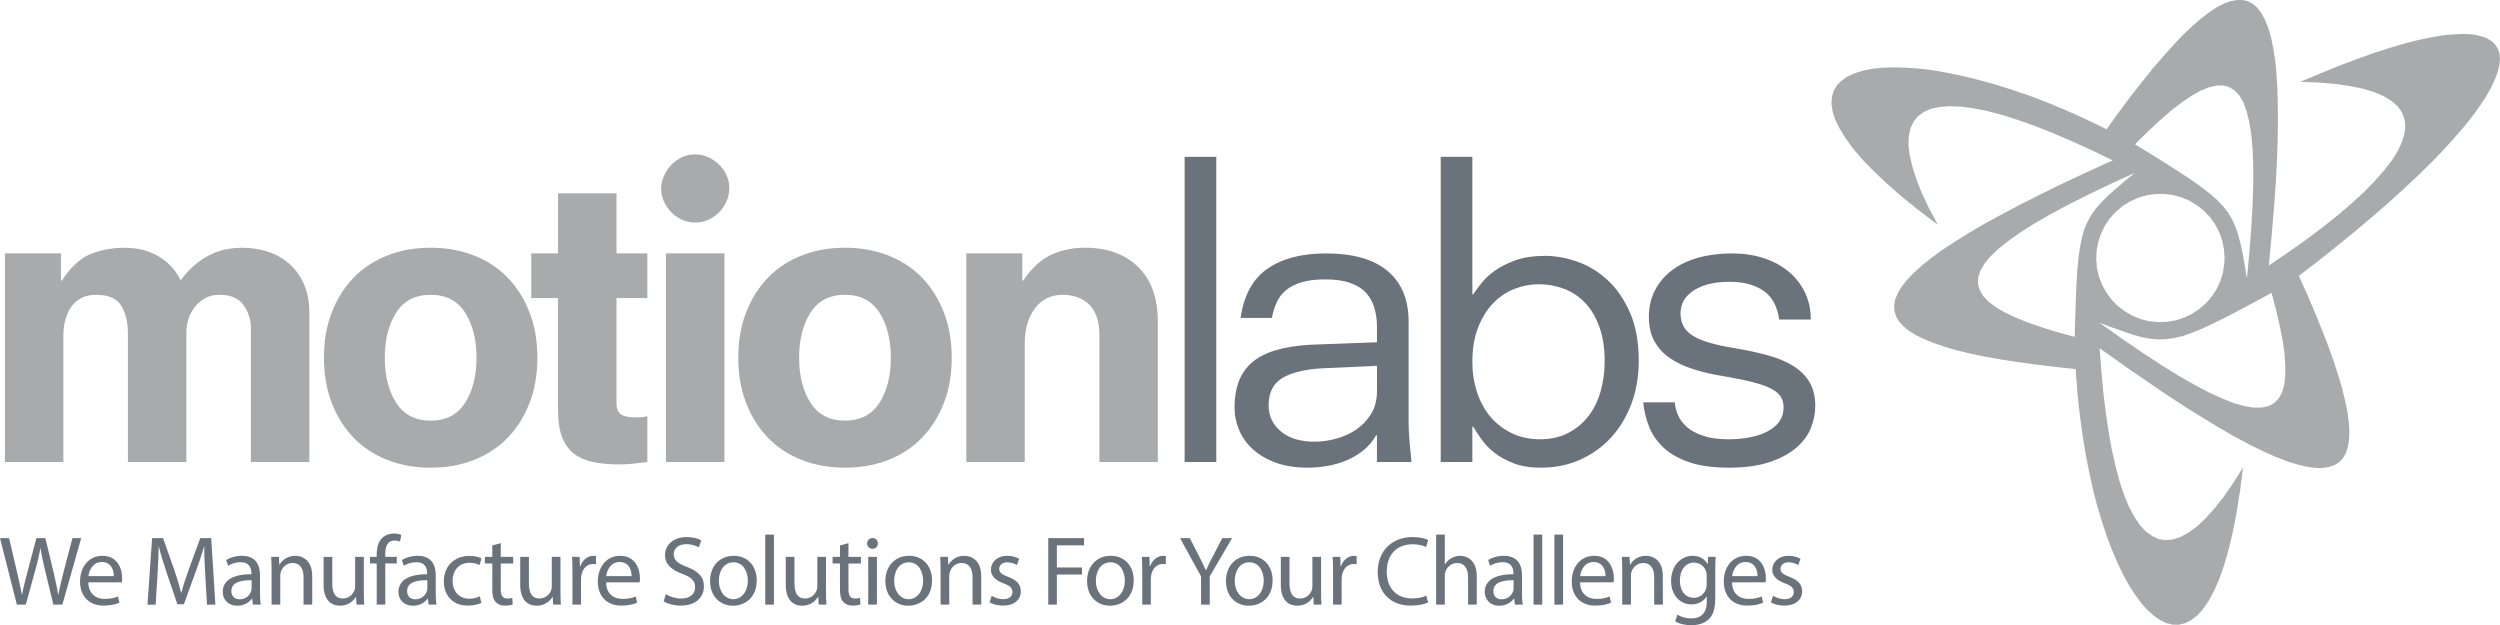 <?xml version="1.0" encoding="utf-8"?>
<!-- Generator: Adobe Illustrator 16.0.0, SVG Export Plug-In . SVG Version: 6.00 Build 0)  -->
<!DOCTYPE svg PUBLIC "-//W3C//DTD SVG 1.1//EN" "http://www.w3.org/Graphics/SVG/1.1/DTD/svg11.dtd">
<svg version="1.1" id="Layer_1" xmlns="http://www.w3.org/2000/svg" xmlns:xlink="http://www.w3.org/1999/xlink" x="0px" y="0px"
	 width="289.857px" height="72.493px" viewBox="0 0 289.857 72.493" enable-background="new 0 0 289.857 72.493"
	 xml:space="preserve">
<g>
	<path fill="#A9AAAC" d="M29.086,37.991c0-0.941-0.283-1.812-0.847-2.611c-0.565-0.8-1.491-1.2-2.776-1.2
		c-0.659,0-1.224,0.134-1.694,0.4c-0.47,0.267-0.87,0.612-1.199,1.035c-0.33,0.423-0.573,0.894-0.729,1.412
		c-0.158,0.518-0.236,1.012-0.236,1.482v15.057H14.83V38.649c0-1.286-0.259-2.352-0.776-3.199c-0.518-0.847-1.482-1.271-2.894-1.271
		c-0.691,0-1.278,0.134-1.764,0.4c-0.487,0.267-0.879,0.62-1.177,1.059C7.92,36.078,7.701,36.58,7.56,37.145
		c-0.141,0.564-0.212,1.145-0.212,1.741v14.68H0.573V29.381h6.494v3.152h0.094c1.065-1.6,2.203-2.635,3.411-3.105
		c1.208-0.47,2.501-0.706,3.882-0.706c0.407,0,0.894,0.04,1.458,0.118c0.564,0.079,1.152,0.251,1.764,0.518
		c0.611,0.267,1.2,0.643,1.765,1.129s1.066,1.153,1.506,2c0.595-0.783,1.207-1.427,1.835-1.929c0.626-0.501,1.247-0.886,1.858-1.152
		c0.611-0.267,1.207-0.447,1.788-0.541c0.58-0.094,1.121-0.142,1.623-0.142c1.035,0,2.023,0.149,2.964,0.447
		c0.941,0.298,1.772,0.76,2.494,1.388c0.722,0.628,1.293,1.412,1.718,2.353c0.423,0.941,0.635,2.04,0.635,3.293v17.362h-6.775
		V37.991z"/>
	<path fill="#A9AAAC" d="M62.305,41.473c0,1.945-0.306,3.702-0.917,5.27c-0.612,1.569-1.458,2.91-2.541,4.023
		c-1.082,1.114-2.384,1.969-3.905,2.565c-1.522,0.595-3.192,0.894-5.011,0.894c-1.82,0-3.491-0.299-5.011-0.894
		c-1.522-0.596-2.823-1.451-3.906-2.565c-1.082-1.113-1.929-2.454-2.54-4.023c-0.612-1.568-0.917-3.325-0.917-5.27
		c0-1.944,0.305-3.701,0.917-5.27c0.611-1.568,1.458-2.909,2.54-4.022c1.083-1.114,2.384-1.968,3.906-2.565
		c1.521-0.596,3.191-0.894,5.011-0.894c1.819,0,3.489,0.298,5.011,0.894c1.521,0.597,2.823,1.451,3.905,2.565
		c1.083,1.113,1.929,2.454,2.541,4.022C61.999,37.772,62.305,39.529,62.305,41.473z M55.247,41.473c0-2.101-0.439-3.842-1.317-5.222
		c-0.878-1.38-2.211-2.071-3.999-2.071c-1.788,0-3.122,0.691-4,2.071c-0.878,1.38-1.317,3.122-1.317,5.222
		c0,2.103,0.439,3.843,1.317,5.223c0.878,1.381,2.212,2.07,4,2.07c1.788,0,3.121-0.689,3.999-2.07
		C54.807,45.316,55.247,43.575,55.247,41.473z"/>
	<path fill="#A9AAAC" d="M61.598,29.381h3.105v-6.964h6.776v6.964h3.576v5.175h-3.576V46.79c0,0.534,0.148,0.934,0.447,1.2
		c0.297,0.267,0.886,0.399,1.764,0.399c0.282,0,0.525-0.007,0.729-0.023c0.204-0.015,0.416-0.054,0.635-0.117v5.317
		c-0.534,0.062-1.075,0.125-1.624,0.188c-0.548,0.062-1.09,0.093-1.623,0.093c-1.099,0-2.087-0.086-2.964-0.258
		c-0.878-0.172-1.623-0.486-2.235-0.941c-0.611-0.455-1.082-1.09-1.412-1.906c-0.329-0.815-0.494-1.882-0.494-3.2V34.556h-3.105
		V29.381z"/>
	<path fill="#A9AAAC" d="M76.654,21.899c0-0.501,0.102-0.988,0.306-1.459c0.204-0.47,0.478-0.894,0.823-1.27
		c0.345-0.376,0.76-0.683,1.247-0.917c0.486-0.236,1.012-0.353,1.576-0.353c0.501,0,0.988,0.102,1.459,0.306
		c0.47,0.205,0.894,0.487,1.27,0.847c0.376,0.361,0.674,0.776,0.894,1.247c0.219,0.47,0.329,0.973,0.329,1.506
		c0,0.534-0.102,1.035-0.306,1.506c-0.205,0.471-0.487,0.894-0.847,1.27c-0.361,0.376-0.785,0.675-1.271,0.894
		c-0.487,0.22-0.996,0.329-1.529,0.329c-0.564,0-1.09-0.117-1.576-0.353c-0.487-0.235-0.902-0.533-1.247-0.894
		c-0.345-0.36-0.62-0.776-0.823-1.247C76.756,22.84,76.654,22.37,76.654,21.899z M77.219,29.381h6.775v24.185h-6.775V29.381z"/>
	<path fill="#A9AAAC" d="M110.344,41.473c0,1.945-0.306,3.702-0.917,5.27c-0.612,1.569-1.458,2.91-2.541,4.023
		c-1.082,1.114-2.384,1.969-3.905,2.565c-1.522,0.595-3.192,0.894-5.011,0.894c-1.82,0-3.491-0.299-5.011-0.894
		c-1.522-0.596-2.823-1.451-3.905-2.565c-1.082-1.113-1.93-2.454-2.541-4.023c-0.612-1.568-0.917-3.325-0.917-5.27
		c0-1.944,0.305-3.701,0.917-5.27c0.611-1.568,1.458-2.909,2.541-4.022c1.082-1.114,2.383-1.968,3.905-2.565
		c1.521-0.596,3.191-0.894,5.011-0.894c1.819,0,3.489,0.298,5.011,0.894c1.521,0.597,2.823,1.451,3.905,2.565
		c1.083,1.113,1.929,2.454,2.541,4.022C110.038,37.772,110.344,39.529,110.344,41.473z M103.286,41.473
		c0-2.101-0.439-3.842-1.317-5.222c-0.878-1.38-2.211-2.071-3.999-2.071c-1.788,0-3.122,0.691-4,2.071
		c-0.878,1.38-1.317,3.122-1.317,5.222c0,2.103,0.439,3.843,1.317,5.223c0.878,1.381,2.212,2.07,4,2.07
		c1.788,0,3.121-0.689,3.999-2.07C102.846,45.316,103.286,43.575,103.286,41.473z"/>
	<path fill="#A9AAAC" d="M127.469,38.838c0-0.877-0.117-1.615-0.353-2.211c-0.235-0.596-0.557-1.074-0.964-1.435
		c-0.408-0.36-0.863-0.619-1.365-0.776c-0.502-0.157-1.02-0.236-1.552-0.236c-1.381,0-2.463,0.526-3.247,1.577
		c-0.785,1.051-1.177,2.408-1.177,4.07v13.739h-6.775V29.381h6.493v3.152h0.094c1.003-1.474,2.101-2.478,3.293-3.012
		c1.192-0.533,2.478-0.8,3.858-0.8c1.442,0,2.697,0.22,3.764,0.659c1.066,0.439,1.953,1.042,2.658,1.812
		c0.707,0.769,1.223,1.663,1.553,2.682c0.329,1.02,0.494,2.11,0.494,3.271v16.421h-6.776V38.838z"/>
	<path fill="#6A737B" d="M137.35,18.182h3.67v35.383h-3.67V18.182z"/>
	<path fill="#6A737B" d="M159.651,50.46h-0.094c-0.408,0.722-0.925,1.326-1.553,1.812c-0.628,0.487-1.294,0.871-2,1.152
		c-0.705,0.283-1.435,0.486-2.188,0.612c-0.753,0.125-1.475,0.188-2.164,0.188c-1.412,0-2.644-0.189-3.694-0.566
		c-1.051-0.378-1.937-0.889-2.659-1.535c-0.722-0.645-1.263-1.393-1.623-2.242c-0.361-0.85-0.542-1.747-0.542-2.691
		c0-1.07,0.157-2.038,0.471-2.903c0.313-0.865,0.815-1.604,1.506-2.219c0.689-0.614,1.6-1.094,2.729-1.44
		c1.129-0.345,2.493-0.566,4.093-0.66c1.317-0.047,2.603-0.094,3.859-0.142c1.254-0.047,2.54-0.094,3.857-0.142v-1.799
		c0-0.757-0.094-1.468-0.282-2.13c-0.188-0.664-0.501-1.248-0.939-1.752c-0.44-0.505-1.053-0.9-1.836-1.184
		c-0.784-0.284-1.757-0.427-2.918-0.427c-1.098,0-2.015,0.111-2.752,0.33c-0.737,0.22-1.341,0.525-1.812,0.917
		c-0.47,0.393-0.831,0.863-1.083,1.412c-0.251,0.549-0.439,1.153-0.564,1.812h-3.623c0.376-2.635,1.418-4.541,3.128-5.717
		c1.709-1.177,3.959-1.764,6.752-1.764c3.167,0,5.56,0.682,7.174,2.046c1.617,1.364,2.424,3.317,2.424,5.858v11.669
		c0,0.722,0.039,1.506,0.118,2.353c0.078,0.847,0.148,1.599,0.212,2.258h-4V50.46z M159.651,42.414l-6.21,0.283
		c-2.008,0.093-3.569,0.455-4.682,1.082c-1.114,0.628-1.671,1.71-1.671,3.247c0,1.193,0.471,2.188,1.412,2.988
		c0.941,0.8,2.258,1.199,3.953,1.199c0.783,0,1.606-0.118,2.47-0.353c0.863-0.235,1.639-0.588,2.329-1.059
		c0.689-0.47,1.263-1.073,1.718-1.811c0.455-0.736,0.682-1.623,0.682-2.659V42.414z"/>
	<path fill="#6A737B" d="M167.039,18.182h3.67v15.951h0.094c0.251-0.376,0.581-0.823,0.988-1.341c0.408-0.518,0.941-1.003,1.6-1.458
		c0.658-0.455,1.451-0.847,2.376-1.176c0.925-0.329,2.047-0.494,3.365-0.494c1.224,0,2.479,0.228,3.764,0.683
		c1.286,0.455,2.454,1.168,3.505,2.14c1.051,0.973,1.914,2.228,2.588,3.765c0.675,1.537,1.012,3.387,1.012,5.552
		c0,1.851-0.29,3.537-0.87,5.058c-0.58,1.521-1.373,2.822-2.377,3.905c-1.003,1.083-2.194,1.929-3.576,2.541
		c-1.38,0.611-2.887,0.917-4.515,0.917c-1.225,0-2.269-0.165-3.13-0.494c-0.863-0.33-1.601-0.73-2.211-1.201
		c-0.612-0.47-1.114-0.98-1.507-1.528c-0.393-0.549-0.729-1.059-1.012-1.53h-0.094v4.094h-3.67V18.182z M186.049,41.896
		c0-1.536-0.206-2.87-0.612-3.999c-0.408-1.129-0.965-2.062-1.67-2.8c-0.707-0.736-1.523-1.277-2.448-1.623
		c-0.925-0.345-1.89-0.518-2.893-0.518c-0.972,0-1.922,0.181-2.847,0.542c-0.926,0.361-1.748,0.917-2.47,1.67
		s-1.302,1.694-1.74,2.823c-0.44,1.129-0.66,2.463-0.66,3.999c0,1.224,0.18,2.384,0.542,3.482c0.359,1.098,0.878,2.046,1.552,2.846
		c0.675,0.8,1.498,1.435,2.47,1.906c0.973,0.47,2.071,0.706,3.295,0.706c1.223,0,2.305-0.243,3.246-0.73
		c0.94-0.486,1.725-1.136,2.354-1.952c0.627-0.815,1.097-1.772,1.41-2.87C185.89,44.28,186.049,43.12,186.049,41.896z"/>
	<path fill="#6A737B" d="M206.281,37.05c-0.064-0.533-0.206-1.066-0.424-1.6c-0.221-0.533-0.55-1.003-0.988-1.412
		c-0.44-0.407-1.021-0.737-1.741-0.988c-0.723-0.251-1.601-0.377-2.635-0.377c-1.693,0-3.059,0.33-4.094,0.988
		c-1.034,0.659-1.553,1.553-1.553,2.682c0,1.13,0.478,1.993,1.435,2.588c0.957,0.597,2.533,1.067,4.729,1.412
		c1.506,0.251,2.847,0.542,4.023,0.871s2.163,0.752,2.964,1.27c0.799,0.518,1.411,1.146,1.836,1.882
		c0.422,0.737,0.635,1.639,0.635,2.706c0,0.847-0.173,1.702-0.518,2.564c-0.346,0.863-0.919,1.631-1.717,2.306
		c-0.802,0.674-1.835,1.223-3.107,1.646c-1.27,0.423-2.816,0.635-4.634,0.635c-1.882,0-3.435-0.212-4.658-0.635
		s-2.212-0.988-2.965-1.694c-0.752-0.706-1.311-1.513-1.67-2.423c-0.362-0.909-0.589-1.85-0.683-2.823h3.67
		c0.032,0.502,0.157,1.004,0.377,1.506c0.219,0.502,0.565,0.958,1.035,1.365c0.47,0.408,1.097,0.745,1.882,1.012
		c0.784,0.267,1.757,0.4,2.918,0.4c0.91,0,1.755-0.078,2.54-0.236c0.783-0.156,1.466-0.392,2.047-0.705
		c0.579-0.314,1.027-0.698,1.342-1.153c0.312-0.455,0.47-0.98,0.47-1.576c0-0.471-0.102-0.878-0.306-1.224
		c-0.205-0.345-0.564-0.658-1.083-0.941c-0.517-0.282-1.231-0.541-2.141-0.776c-0.91-0.235-2.101-0.478-3.576-0.729
		c-1.191-0.188-2.305-0.447-3.34-0.777c-1.034-0.329-1.938-0.752-2.706-1.27s-1.372-1.168-1.812-1.953
		c-0.44-0.783-0.658-1.741-0.658-2.87c0-1.129,0.235-2.148,0.706-3.059c0.47-0.91,1.129-1.686,1.976-2.329
		c0.848-0.642,1.866-1.129,3.06-1.458c1.191-0.33,2.493-0.494,3.905-0.494c1.316,0,2.532,0.18,3.646,0.541
		c1.112,0.361,2.077,0.879,2.893,1.553c0.815,0.675,1.45,1.482,1.905,2.424c0.454,0.941,0.684,1.992,0.684,3.152H206.281z"/>
</g>
<g>
	<path fill="#6A737B" d="M1.956,70.103L0,62.395h1.052l0.915,3.899c0.229,0.961,0.435,1.921,0.572,2.665h0.023
		c0.125-0.767,0.366-1.681,0.628-2.676l1.03-3.889h1.041l0.938,3.912c0.217,0.915,0.423,1.83,0.538,2.641h0.023
		c0.16-0.846,0.377-1.704,0.618-2.664l1.018-3.889h1.018l-2.184,7.708H6.187l-0.972-4.014c-0.24-0.984-0.4-1.739-0.503-2.516H4.689
		c-0.138,0.766-0.309,1.521-0.595,2.516l-1.098,4.014H1.956z"/>
	<path fill="#6A737B" d="M10.243,67.518c0.023,1.361,0.892,1.921,1.898,1.921c0.72,0,1.155-0.125,1.533-0.286l0.171,0.72
		c-0.354,0.161-0.96,0.343-1.841,0.343c-1.705,0-2.723-1.121-2.723-2.79c0-1.67,0.984-2.985,2.597-2.985
		c1.807,0,2.287,1.59,2.287,2.607c0,0.206-0.023,0.366-0.035,0.469H10.243z M13.193,66.797c0.011-0.64-0.263-1.635-1.396-1.635
		c-1.018,0-1.464,0.938-1.544,1.635H13.193z"/>
	<path fill="#6A737B" d="M23.801,66.718c-0.058-1.075-0.126-2.368-0.114-3.329h-0.034c-0.263,0.903-0.583,1.864-0.972,2.928
		l-1.361,3.74h-0.755l-1.247-3.672c-0.366-1.086-0.674-2.081-0.893-2.996h-0.023c-0.022,0.961-0.079,2.253-0.148,3.408l-0.206,3.306
		h-0.949l0.538-7.708h1.27l1.315,3.728c0.32,0.949,0.583,1.796,0.778,2.597h0.035c0.194-0.778,0.468-1.625,0.812-2.597l1.373-3.728
		h1.27l0.48,7.708h-0.972L23.801,66.718z"/>
	<path fill="#6A737B" d="M29.321,70.103l-0.081-0.697h-0.034c-0.309,0.435-0.904,0.823-1.693,0.823c-1.121,0-1.692-0.79-1.692-1.59
		c0-1.338,1.189-2.07,3.328-2.059v-0.114c0-0.458-0.126-1.281-1.257-1.281c-0.515,0-1.053,0.16-1.441,0.412l-0.229-0.664
		c0.458-0.297,1.121-0.492,1.819-0.492c1.692,0,2.104,1.155,2.104,2.264v2.07c0,0.48,0.022,0.949,0.092,1.327H29.321z
		 M29.172,67.278c-1.098-0.023-2.345,0.172-2.345,1.247c0,0.652,0.436,0.96,0.949,0.96c0.721,0,1.178-0.458,1.339-0.926
		c0.034-0.103,0.057-0.217,0.057-0.32V67.278z"/>
	<path fill="#6A737B" d="M31.486,66.065c0-0.571-0.012-1.041-0.046-1.498h0.892l0.057,0.915h0.023
		c0.275-0.526,0.915-1.041,1.83-1.041c0.766,0,1.956,0.458,1.956,2.355v3.306h-1.006v-3.19c0-0.893-0.332-1.636-1.281-1.636
		c-0.663,0-1.178,0.469-1.349,1.03c-0.046,0.125-0.068,0.296-0.068,0.468v3.328h-1.007V66.065z"/>
	<path fill="#6A737B" d="M42.184,68.593c0,0.571,0.011,1.075,0.046,1.509h-0.892l-0.057-0.903h-0.023
		c-0.263,0.446-0.846,1.029-1.83,1.029c-0.869,0-1.91-0.48-1.91-2.425v-3.236h1.006v3.065c0,1.052,0.32,1.761,1.235,1.761
		c0.675,0,1.144-0.469,1.327-0.915c0.057-0.149,0.091-0.332,0.091-0.515v-3.397h1.006V68.593z"/>
	<path fill="#6A737B" d="M43.676,70.103v-4.77h-0.778v-0.766h0.778v-0.263c0-0.778,0.171-1.487,0.64-1.933
		c0.378-0.366,0.881-0.515,1.35-0.515c0.354,0,0.663,0.08,0.857,0.16l-0.138,0.778c-0.148-0.069-0.354-0.126-0.64-0.126
		c-0.858,0-1.075,0.755-1.075,1.601v0.297h1.338v0.766h-1.338v4.77H43.676z"/>
	<path fill="#6A737B" d="M49.694,70.103l-0.081-0.697H49.58c-0.309,0.435-0.904,0.823-1.693,0.823c-1.121,0-1.692-0.79-1.692-1.59
		c0-1.338,1.189-2.07,3.328-2.059v-0.114c0-0.458-0.126-1.281-1.257-1.281c-0.515,0-1.053,0.16-1.441,0.412l-0.229-0.664
		c0.458-0.297,1.121-0.492,1.819-0.492c1.692,0,2.104,1.155,2.104,2.264v2.07c0,0.48,0.023,0.949,0.092,1.327H49.694z
		 M49.545,67.278c-1.098-0.023-2.345,0.172-2.345,1.247c0,0.652,0.436,0.96,0.949,0.96c0.721,0,1.178-0.458,1.339-0.926
		c0.034-0.103,0.057-0.217,0.057-0.32V67.278z"/>
	<path fill="#6A737B" d="M55.805,69.896c-0.263,0.138-0.846,0.32-1.59,0.32c-1.669,0-2.756-1.132-2.756-2.825
		c0-1.704,1.166-2.939,2.973-2.939c0.595,0,1.121,0.148,1.396,0.286L55.6,65.517c-0.241-0.137-0.618-0.263-1.167-0.263
		c-1.27,0-1.956,0.938-1.956,2.093c0,1.281,0.824,2.07,1.922,2.07c0.571,0,0.949-0.149,1.235-0.275L55.805,69.896z"/>
	<path fill="#6A737B" d="M58.061,62.978v1.59h1.441v0.766h-1.441v2.985c0,0.687,0.194,1.075,0.755,1.075
		c0.263,0,0.457-0.035,0.583-0.068l0.046,0.754c-0.194,0.081-0.503,0.137-0.892,0.137c-0.469,0-0.846-0.149-1.087-0.423
		c-0.286-0.297-0.389-0.789-0.389-1.441v-3.02H56.22v-0.766h0.857V63.24L58.061,62.978z"/>
	<path fill="#6A737B" d="M64.983,68.593c0,0.571,0.011,1.075,0.046,1.509h-0.892l-0.058-0.903h-0.023
		c-0.263,0.446-0.846,1.029-1.83,1.029c-0.869,0-1.91-0.48-1.91-2.425v-3.236h1.006v3.065c0,1.052,0.32,1.761,1.235,1.761
		c0.675,0,1.144-0.469,1.327-0.915c0.058-0.149,0.091-0.332,0.091-0.515v-3.397h1.006V68.593z"/>
	<path fill="#6A737B" d="M66.372,66.294c0-0.651-0.012-1.212-0.045-1.727h0.88l0.034,1.086h0.045
		c0.252-0.743,0.858-1.212,1.532-1.212c0.115,0,0.195,0.012,0.287,0.035v0.949c-0.103-0.023-0.206-0.035-0.343-0.035
		c-0.709,0-1.212,0.538-1.35,1.292c-0.023,0.138-0.045,0.297-0.045,0.469v2.951h-0.995V66.294z"/>
	<path fill="#6A737B" d="M70.274,67.518c0.023,1.361,0.892,1.921,1.898,1.921c0.72,0,1.155-0.125,1.532-0.286l0.172,0.72
		c-0.354,0.161-0.96,0.343-1.841,0.343c-1.705,0-2.722-1.121-2.722-2.79c0-1.67,0.984-2.985,2.596-2.985
		c1.807,0,2.288,1.59,2.288,2.607c0,0.206-0.023,0.366-0.035,0.469H70.274z M73.225,66.797c0.011-0.64-0.263-1.635-1.396-1.635
		c-1.018,0-1.464,0.938-1.544,1.635H73.225z"/>
	<path fill="#6A737B" d="M77.199,68.891c0.446,0.274,1.098,0.503,1.784,0.503c1.018,0,1.613-0.538,1.613-1.315
		c0-0.721-0.412-1.132-1.453-1.532c-1.257-0.446-2.035-1.098-2.035-2.185c0-1.2,0.995-2.093,2.493-2.093
		c0.789,0,1.361,0.183,1.704,0.377l-0.275,0.812c-0.251-0.137-0.766-0.366-1.464-0.366c-1.052,0-1.452,0.629-1.452,1.155
		c0,0.72,0.469,1.075,1.533,1.487c1.303,0.503,1.967,1.132,1.967,2.264c0,1.19-0.881,2.219-2.699,2.219
		c-0.744,0-1.556-0.217-1.968-0.492L77.199,68.891z"/>
	<path fill="#6A737B" d="M87.737,67.289c0,2.047-1.417,2.939-2.756,2.939c-1.498,0-2.653-1.098-2.653-2.848
		c0-1.853,1.213-2.939,2.745-2.939C86.662,64.441,87.737,65.597,87.737,67.289z M83.345,67.346c0,1.212,0.698,2.127,1.682,2.127
		c0.96,0,1.681-0.903,1.681-2.15c0-0.938-0.469-2.127-1.658-2.127C83.859,65.196,83.345,66.294,83.345,67.346z"/>
	<path fill="#6A737B" d="M88.725,61.983h1.007v8.12h-1.007V61.983z"/>
	<path fill="#6A737B" d="M95.772,68.593c0,0.571,0.011,1.075,0.045,1.509h-0.892l-0.058-0.903h-0.022
		c-0.263,0.446-0.846,1.029-1.83,1.029c-0.869,0-1.91-0.48-1.91-2.425v-3.236h1.007v3.065c0,1.052,0.32,1.761,1.235,1.761
		c0.675,0,1.144-0.469,1.327-0.915c0.058-0.149,0.091-0.332,0.091-0.515v-3.397h1.007V68.593z"/>
	<path fill="#6A737B" d="M98.373,62.978v1.59h1.441v0.766h-1.441v2.985c0,0.687,0.194,1.075,0.755,1.075
		c0.263,0,0.458-0.035,0.583-0.068l0.046,0.754c-0.194,0.081-0.503,0.137-0.892,0.137c-0.469,0-0.846-0.149-1.087-0.423
		c-0.286-0.297-0.389-0.789-0.389-1.441v-3.02h-0.857v-0.766h0.857V63.24L98.373,62.978z"/>
	<path fill="#6A737B" d="M101.784,63.012c0.011,0.343-0.24,0.617-0.641,0.617c-0.354,0-0.606-0.274-0.606-0.617
		c0-0.355,0.263-0.63,0.628-0.63C101.543,62.382,101.784,62.657,101.784,63.012z M100.663,70.103v-5.535h1.007v5.535H100.663z"/>
	<path fill="#6A737B" d="M108.063,67.289c0,2.047-1.418,2.939-2.756,2.939c-1.498,0-2.653-1.098-2.653-2.848
		c0-1.853,1.213-2.939,2.745-2.939C106.989,64.441,108.063,65.597,108.063,67.289z M103.671,67.346c0,1.212,0.698,2.127,1.682,2.127
		c0.96,0,1.681-0.903,1.681-2.15c0-0.938-0.469-2.127-1.658-2.127C104.187,65.196,103.671,66.294,103.671,67.346z"/>
	<path fill="#6A737B" d="M109.052,66.065c0-0.571-0.012-1.041-0.046-1.498h0.892l0.057,0.915h0.023
		c0.275-0.526,0.915-1.041,1.83-1.041c0.766,0,1.956,0.458,1.956,2.355v3.306h-1.006v-3.19c0-0.893-0.332-1.636-1.281-1.636
		c-0.663,0-1.178,0.469-1.349,1.03c-0.046,0.125-0.069,0.296-0.069,0.468v3.328h-1.006V66.065z"/>
	<path fill="#6A737B" d="M114.98,69.073c0.298,0.194,0.824,0.4,1.327,0.4c0.732,0,1.075-0.366,1.075-0.823
		c0-0.481-0.286-0.744-1.029-1.018c-0.995-0.354-1.464-0.904-1.464-1.567c0-0.892,0.721-1.624,1.91-1.624
		c0.561,0,1.052,0.16,1.361,0.343l-0.251,0.732c-0.217-0.137-0.617-0.32-1.132-0.32c-0.595,0-0.926,0.343-0.926,0.755
		c0,0.457,0.331,0.663,1.052,0.938c0.96,0.366,1.452,0.846,1.452,1.669c0,0.972-0.754,1.658-2.07,1.658
		c-0.606,0-1.167-0.149-1.555-0.377L114.98,69.073z"/>
	<path fill="#6A737B" d="M121.539,62.395h4.152v0.835h-3.156v2.562h2.916v0.823h-2.916v3.488h-0.996V62.395z"/>
	<path fill="#6A737B" d="M131.447,67.289c0,2.047-1.417,2.939-2.756,2.939c-1.498,0-2.653-1.098-2.653-2.848
		c0-1.853,1.212-2.939,2.745-2.939C130.372,64.441,131.447,65.597,131.447,67.289z M127.055,67.346c0,1.212,0.698,2.127,1.682,2.127
		c0.96,0,1.681-0.903,1.681-2.15c0-0.938-0.469-2.127-1.658-2.127C127.57,65.196,127.055,66.294,127.055,67.346z"/>
	<path fill="#6A737B" d="M132.436,66.294c0-0.651-0.012-1.212-0.046-1.727h0.881l0.034,1.086h0.045
		c0.252-0.743,0.858-1.212,1.532-1.212c0.115,0,0.194,0.012,0.287,0.035v0.949c-0.103-0.023-0.206-0.035-0.343-0.035
		c-0.709,0-1.213,0.538-1.35,1.292c-0.023,0.138-0.046,0.297-0.046,0.469v2.951h-0.995V66.294z"/>
	<path fill="#6A737B" d="M139.256,70.103v-3.271l-2.436-4.437h1.132l1.087,2.127c0.297,0.583,0.526,1.052,0.767,1.59h0.023
		c0.217-0.503,0.48-1.006,0.777-1.59l1.109-2.127h1.133l-2.585,4.426v3.282H139.256z"/>
	<path fill="#6A737B" d="M147.551,67.289c0,2.047-1.417,2.939-2.756,2.939c-1.498,0-2.653-1.098-2.653-2.848
		c0-1.853,1.212-2.939,2.745-2.939C146.477,64.441,147.551,65.597,147.551,67.289z M143.159,67.346c0,1.212,0.698,2.127,1.682,2.127
		c0.96,0,1.681-0.903,1.681-2.15c0-0.938-0.469-2.127-1.659-2.127C143.674,65.196,143.159,66.294,143.159,67.346z"/>
	<path fill="#6A737B" d="M153.171,68.593c0,0.571,0.011,1.075,0.045,1.509h-0.892l-0.057-0.903h-0.023
		c-0.263,0.446-0.846,1.029-1.83,1.029c-0.869,0-1.91-0.48-1.91-2.425v-3.236h1.007v3.065c0,1.052,0.32,1.761,1.235,1.761
		c0.675,0,1.144-0.469,1.327-0.915c0.058-0.149,0.091-0.332,0.091-0.515v-3.397h1.007V68.593z"/>
	<path fill="#6A737B" d="M154.56,66.294c0-0.651-0.012-1.212-0.046-1.727h0.881l0.034,1.086h0.046
		c0.251-0.743,0.857-1.212,1.532-1.212c0.114,0,0.195,0.012,0.286,0.035v0.949c-0.104-0.023-0.206-0.035-0.343-0.035
		c-0.709,0-1.212,0.538-1.35,1.292c-0.023,0.138-0.046,0.297-0.046,0.469v2.951h-0.995V66.294z"/>
	<path fill="#6A737B" d="M165.578,69.851c-0.365,0.184-1.099,0.366-2.035,0.366c-2.174,0-3.809-1.372-3.809-3.9
		c0-2.413,1.635-4.048,4.024-4.048c0.962,0,1.567,0.206,1.831,0.343l-0.242,0.812c-0.377-0.184-0.914-0.32-1.555-0.32
		c-1.806,0-3.008,1.155-3.008,3.18c0,1.886,1.087,3.099,2.964,3.099c0.605,0,1.222-0.126,1.623-0.32L165.578,69.851z"/>
	<path fill="#6A737B" d="M166.509,61.983h1.007v3.453h0.022c0.16-0.286,0.411-0.537,0.72-0.709c0.298-0.171,0.651-0.286,1.03-0.286
		c0.743,0,1.934,0.458,1.934,2.368v3.293h-1.008v-3.18c0-0.892-0.333-1.646-1.281-1.646c-0.65,0-1.166,0.458-1.349,1.007
		c-0.058,0.137-0.068,0.286-0.068,0.48v3.339h-1.007V61.983z"/>
	<path fill="#6A737B" d="M175.64,70.103l-0.079-0.697h-0.036c-0.309,0.435-0.902,0.823-1.691,0.823c-1.121,0-1.692-0.79-1.692-1.59
		c0-1.338,1.189-2.07,3.328-2.059v-0.114c0-0.458-0.127-1.281-1.258-1.281c-0.516,0-1.053,0.16-1.441,0.412l-0.229-0.664
		c0.456-0.297,1.119-0.492,1.817-0.492c1.693,0,2.104,1.155,2.104,2.264v2.07c0,0.48,0.022,0.949,0.093,1.327H175.64z
		 M175.491,67.278c-1.098-0.023-2.345,0.172-2.345,1.247c0,0.652,0.435,0.96,0.949,0.96c0.721,0,1.179-0.458,1.338-0.926
		c0.035-0.103,0.058-0.217,0.058-0.32V67.278z"/>
	<path fill="#6A737B" d="M177.805,61.983h1.007v8.12h-1.007V61.983z"/>
	<path fill="#6A737B" d="M180.22,61.983h1.008v8.12h-1.008V61.983z"/>
	<path fill="#6A737B" d="M183.194,67.518c0.024,1.361,0.893,1.921,1.9,1.921c0.719,0,1.154-0.125,1.531-0.286l0.171,0.72
		c-0.354,0.161-0.96,0.343-1.841,0.343c-1.704,0-2.722-1.121-2.722-2.79c0-1.67,0.984-2.985,2.597-2.985
		c1.807,0,2.287,1.59,2.287,2.607c0,0.206-0.023,0.366-0.035,0.469H183.194z M186.146,66.797c0.012-0.64-0.263-1.635-1.396-1.635
		c-1.017,0-1.464,0.938-1.544,1.635H186.146z"/>
	<path fill="#6A737B" d="M188.084,66.065c0-0.571-0.012-1.041-0.047-1.498h0.893l0.058,0.915h0.021
		c0.275-0.526,0.916-1.041,1.831-1.041c0.766,0,1.956,0.458,1.956,2.355v3.306h-1.006v-3.19c0-0.893-0.333-1.636-1.281-1.636
		c-0.663,0-1.179,0.469-1.35,1.03c-0.047,0.125-0.069,0.296-0.069,0.468v3.328h-1.006V66.065z"/>
	<path fill="#6A737B" d="M198.918,64.567c-0.022,0.4-0.045,0.846-0.045,1.521v3.213c0,1.27-0.253,2.047-0.789,2.527
		c-0.537,0.503-1.316,0.663-2.013,0.663c-0.665,0-1.396-0.16-1.843-0.457l0.253-0.767c0.365,0.229,0.937,0.435,1.623,0.435
		c1.029,0,1.785-0.538,1.785-1.932v-0.618h-0.023c-0.31,0.515-0.904,0.926-1.762,0.926c-1.372,0-2.356-1.166-2.356-2.699
		c0-1.876,1.226-2.939,2.495-2.939c0.96,0,1.486,0.503,1.726,0.961h0.024l0.044-0.835H198.918z M197.878,66.751
		c0-0.171-0.012-0.32-0.058-0.458c-0.183-0.583-0.675-1.063-1.406-1.063c-0.96,0-1.646,0.812-1.646,2.093
		c0,1.086,0.548,1.99,1.635,1.99c0.618,0,1.178-0.389,1.396-1.029c0.056-0.172,0.079-0.366,0.079-0.538V66.751z"/>
	<path fill="#6A737B" d="M200.822,67.518c0.021,1.361,0.891,1.921,1.898,1.921c0.72,0,1.154-0.125,1.531-0.286l0.172,0.72
		c-0.354,0.161-0.96,0.343-1.841,0.343c-1.704,0-2.723-1.121-2.723-2.79c0-1.67,0.983-2.985,2.598-2.985
		c1.806,0,2.286,1.59,2.286,2.607c0,0.206-0.022,0.366-0.034,0.469H200.822z M203.771,66.797c0.012-0.64-0.262-1.635-1.395-1.635
		c-1.018,0-1.464,0.938-1.545,1.635H203.771z"/>
	<path fill="#6A737B" d="M205.571,69.073c0.298,0.194,0.825,0.4,1.327,0.4c0.731,0,1.075-0.366,1.075-0.823
		c0-0.481-0.286-0.744-1.029-1.018c-0.996-0.354-1.464-0.904-1.464-1.567c0-0.892,0.722-1.624,1.91-1.624
		c0.561,0,1.053,0.16,1.36,0.343l-0.252,0.732c-0.218-0.137-0.617-0.32-1.131-0.32c-0.595,0-0.928,0.343-0.928,0.755
		c0,0.457,0.333,0.663,1.053,0.938c0.96,0.366,1.452,0.846,1.452,1.669c0,0.972-0.755,1.658-2.069,1.658
		c-0.606,0-1.166-0.149-1.555-0.377L205.571,69.073z"/>
</g>
<g>
	<g>
		<path fill-rule="evenodd" clip-rule="evenodd" fill="#A9AAAC" d="M260.262,30.781l-0.229-1.327l-0.25-1.168l-0.272-1.04
			l-0.312-0.921l-0.383-0.857l-0.467-0.784l-0.585-0.76l-0.702-0.739l-0.862-0.747l-1.032-0.798l-1.212-0.853l-1.436-0.946
			l-1.651-1.054l-1.896-1.172l-1.439-0.885l1.489-1.462l1.388-1.299l1.296-1.134l1.24-0.945l1.122-0.777l1.048-0.588l0.962-0.384
			l0.877-0.213l0.783-0.028l0.713,0.188l0.624,0.386l0.551,0.586l0.472,0.801l0.374,1.026l0.313,1.224l0.229,1.473l0.159,1.674
			l0.075,1.898v2.147l-0.075,2.371l-0.15,2.622l-0.211,2.869l-0.299,3.113 M260.262,30.781c0.076,0.5,0.162,0.997,0.25,1.498
			 M243.403,37.411l2.558,1.808l2.371,1.626l2.199,1.435l2.027,1.267l1.856,1.06l1.699,0.901l1.522,0.692l1.373,0.545l1.227,0.348
			l1.069,0.171l0.941-0.012l0.787-0.176l0.648-0.348l0.511-0.527l0.389-0.692l0.26-0.866l0.113-1.022l0.015-1.202l-0.093-1.36
			l-0.209-1.535l-0.336-1.7l-0.427-1.862l-0.536-2.012l-1.47,0.804l-1.977,1.061l-1.735,0.908l-1.537,0.765l-1.348,0.625
			l-1.197,0.489l-1.072,0.368l-1,0.227l-0.95,0.139l-0.925,0.015l-0.913-0.091l-0.972-0.18l-1.038-0.292l-1.122-0.389l-1.285-0.448
			L243.403,37.411 M247.532,20.027l-0.007,0.013l-2.853,1.296l-2.582,1.251l-2.348,1.175l-2.1,1.134l-1.845,1.06l-1.612,1.027
			l-1.374,0.985l-1.16,0.922l-0.91,0.877l-0.689,0.848l-0.448,0.797l-0.25,0.773l-0.026,0.738l0.202,0.706l0.41,0.692l0.613,0.651
			l0.824,0.627l1.035,0.61l1.249,0.587l1.423,0.585l1.635,0.565l1.801,0.56l2.022,0.551l0.049-1.676l0.07-2.245l0.08-1.958
			l0.097-1.714l0.137-1.473l0.177-1.283l0.229-1.127l0.271-0.988l0.378-0.876l0.438-0.797l0.548-0.761l0.648-0.735l0.76-0.751
			l0.901-0.802l1.024-0.872L247.532,20.027 M263.057,30.781l0.076-0.85l0.287-3.068l0.239-2.891l0.198-2.732l0.136-2.538
			l0.086-2.383l0.027-2.209l-0.012-2.062l-0.052-1.874l-0.11-1.723l-0.163-1.549l-0.214-1.402l-0.258-1.233l-0.33-1.085
			l-0.372-0.912l-0.414-0.762l-0.462-0.611l-0.536-0.452l-0.571-0.31L259.986,0h-0.677l-0.723,0.138l-0.788,0.3l-0.833,0.432
			l-0.889,0.603l-0.943,0.722l-1.002,0.875l-1.053,0.999l-1.095,1.161l-1.154,1.287l-1.221,1.414l-1.251,1.557l-1.337,1.701
			l-1.36,1.832l-1.422,1.963l-0.6-0.299l-2.173-1.034l-2.124-0.951l-2.083-0.86l-2.05-0.777l-2.024-0.687l-1.946-0.611l-1.911-0.524
			l-1.847-0.445l-1.753-0.367l-1.682-0.286l-1.609-0.199l-1.501-0.1l-1.411-0.037l-1.311,0.05l-1.188,0.121l-1.074,0.227
			l-0.949,0.302l-0.824,0.373l-0.66,0.474l-0.539,0.533l-0.374,0.63l-0.209,0.697l-0.052,0.796l0.127,0.879l0.296,0.947l0.504,1.034
			l0.672,1.113l0.886,1.212l1.071,1.27l1.315,1.339l1.521,1.455l1.738,1.52l1.983,1.601l2.223,1.682l-1.009-1.878l-0.828-1.752
			l-0.633-1.601l-0.475-1.474l-0.311-1.323l-0.153-1.188l0.04-1.047l0.186-0.901l0.361-0.784l0.514-0.639l0.675-0.483l0.835-0.38
			l0.988-0.209l1.137-0.088l1.297,0.047l1.448,0.188l1.581,0.301l1.743,0.462l1.88,0.589l2.028,0.72l2.157,0.863l2.299,0.988
			l2.452,1.125l2.071,1.004l-0.79,0.341l-2.795,1.288l-2.636,1.237l-2.437,1.209l-2.282,1.15l-2.101,1.122l-1.949,1.061l-1.771,1.04
			l-1.586,0.997l-1.454,0.949l-1.258,0.926l-1.11,0.89l-0.925,0.845l-0.78,0.812l-0.617,0.779l-0.438,0.746l-0.3,0.708l-0.125,0.681
			l0.023,0.645l0.19,0.627l0.336,0.589l0.488,0.544l0.646,0.536l0.804,0.518l0.961,0.462l1.099,0.451l1.251,0.43l1.396,0.416
			l1.548,0.374l1.699,0.362l1.835,0.324l1.986,0.312l2.135,0.286l2.259,0.277l2.395,0.259l0.044,0.677l0.185,2.383l0.255,2.312
			l0.309,2.248l0.351,2.174l0.413,2.097l0.433,1.997l0.489,1.909l0.546,1.812l0.564,1.717l0.6,1.593l0.626,1.484l0.659,1.361
			l0.675,1.249l0.698,1.087l0.714,0.978l0.724,0.825l0.728,0.66l0.736,0.51l0.736,0.365l0.739,0.188l0.722,0.015l0.723-0.168
			l0.715-0.362l0.683-0.53l0.688-0.745l0.652-0.948l0.621-1.14l0.598-1.355l0.562-1.587l0.526-1.812l0.487-2.032l0.447-2.292
			l0.401-2.495l0.351-2.774l-1.138,1.817l-1.099,1.584l-1.075,1.361l-1.036,1.149l-0.987,0.925l-0.958,0.707l-0.93,0.513
			l-0.887,0.289l-0.84,0.077l-0.815-0.106l-0.76-0.356l-0.741-0.536l-0.683-0.736l-0.64-0.948l-0.614-1.146l-0.562-1.343
			l-0.522-1.538l-0.461-1.735l-0.438-1.917l-0.386-2.126l-0.335-2.294l-0.306-2.501l-0.236-2.671l-0.174-2.297l0.698,0.498
			l2.513,1.785l2.397,1.644l2.26,1.541l2.134,1.39l2.021,1.258l1.901,1.148l1.787,1.028l1.659,0.883l1.548,0.763l1.42,0.633
			l1.316,0.515l1.205,0.386l1.093,0.262l0.983,0.138l0.863,0.026l0.763-0.112l0.66-0.224l0.537-0.339l0.449-0.462l0.339-0.601
			l0.238-0.713l0.13-0.818l0.044-0.958l-0.064-1.061l-0.159-1.184l-0.265-1.284l-0.336-1.411l-0.451-1.541l-0.536-1.644
			l-0.624-1.761l-0.725-1.862l-0.811-1.996l-0.895-2.1l-0.991-2.214l2.021-1.546l2.31-1.832l2.184-1.788l2.04-1.717l1.924-1.666
			l1.77-1.616l1.648-1.546l1.513-1.476l1.372-1.432l1.237-1.361l1.125-1.306l0.987-1.227l0.836-1.166l0.727-1.102l0.584-1.019
			l0.448-0.951l0.325-0.884l0.202-0.803l0.062-0.72l-0.062-0.648l-0.202-0.577l-0.337-0.486l-0.451-0.398l-0.569-0.331l-0.727-0.231
			l-0.827-0.164l-0.97-0.054l-1.102,0.041l-1.215,0.097l-1.345,0.227l-1.485,0.3l-1.596,0.4l-1.726,0.507l-1.864,0.59l-1.971,0.701
			l-2.112,0.797l-2.221,0.9l-2.359,0.996l2.136,0.078l1.932,0.165l1.715,0.25l1.511,0.309l1.299,0.401l1.107,0.476l0.898,0.56
			l0.692,0.614l0.486,0.695l0.297,0.763l0.101,0.832l-0.112,0.909l-0.303,0.958l-0.483,1.037l-0.687,1.097l-0.89,1.137l-1.072,1.224
			l-1.261,1.275l-1.448,1.334l-1.634,1.396l-1.835,1.455l-1.998,1.493l-2.214,1.555L263.057,30.781 M257.926,29.907l-0.077-1.015
			l-0.2-0.999l-0.346-0.971l-0.473-0.915l-0.589-0.825l-0.715-0.744l-0.8-0.642l-0.875-0.524l-0.934-0.397l-0.998-0.261
			l-1.008-0.124l-1.03,0.01l-1.009,0.15l-0.985,0.284l-0.938,0.424l-0.852,0.539l-0.784,0.664l-0.698,0.761l-0.564,0.846
			l-0.452,0.913l-0.319,0.975l-0.19,0.997l-0.05,1.037l0.087,1.015l0.24,1l0.371,0.95l0.502,0.893l0.61,0.828l0.714,0.72
			l0.812,0.614l0.896,0.515l0.95,0.377l0.997,0.247l1.014,0.092l1.024-0.03l1.012-0.174l0.973-0.312l0.926-0.451l0.849-0.562
			l0.76-0.675l0.676-0.777l0.564-0.86l0.423-0.922l0.299-0.99l0.15-1.01L257.926,29.907"/>
	</g>
</g>
</svg>
